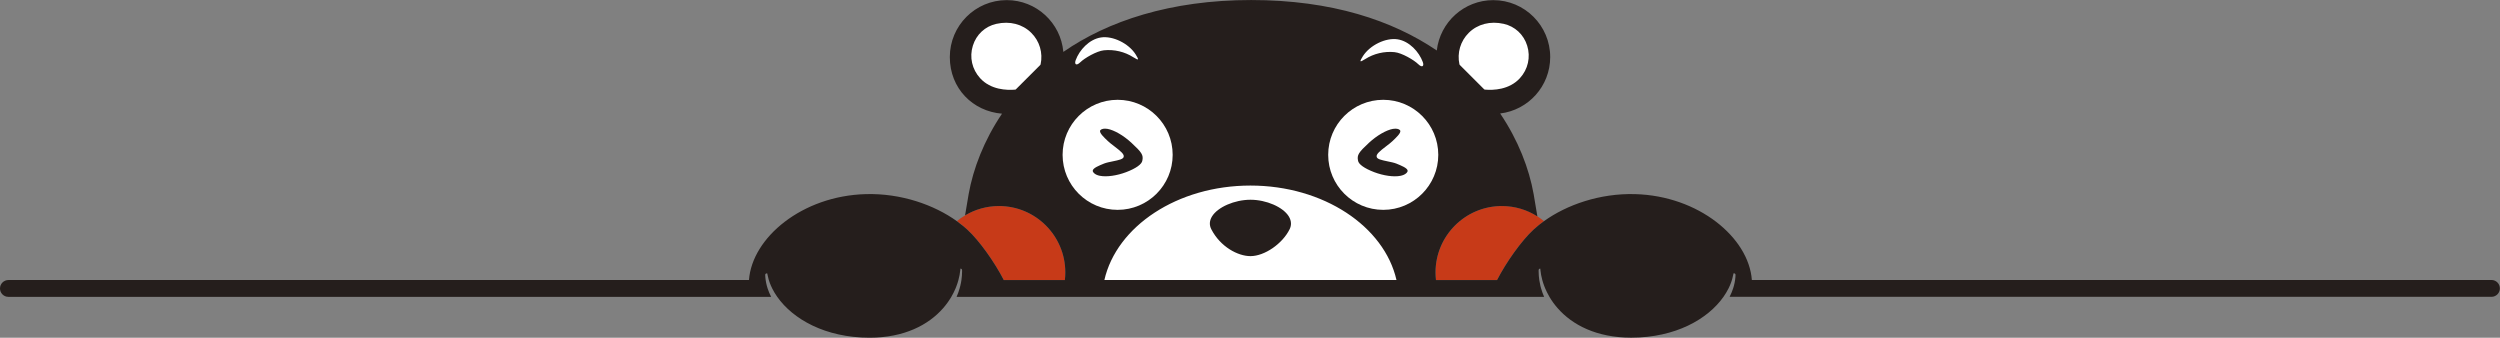 <?xml version="1.0" encoding="UTF-8"?>
<svg id="_レイヤー_2" data-name="レイヤー 2" xmlns="http://www.w3.org/2000/svg" viewBox="0 0 1132.95 153.04">
  <rect x="0" y="0" width="1132.95" height="153.04" fill="#808080" stroke="none"/>
  <defs>
    <style>
      .cls-1 {
        fill: #251e1c;
      }

      .cls-2 {
        fill: #c73a18;
      }

      .cls-3 {
        fill: #fff;
      }
    </style>
  </defs>
  <g id="_レイヤー_4" data-name="レイヤー 4">
    <g>
      <g>
        <path class="cls-2" d="M680.62,93.36c-16.57,0-30.06,13.48-30.06,30.06,0,1.18.07,2.34.2,3.48h27.69c4.12-8.03,11.03-17.81,16.59-22.91.72-.66,1.49-1.32,2.28-1.96.76-.62,1.56-1.22,2.39-1.82-.95-.78-1.95-1.51-2.99-2.17-4.66-2.97-10.18-4.69-16.1-4.69Z"/>
        <path class="cls-2" d="M452.74,93.36c-5.62,0-10.88,1.55-15.38,4.24-1.31.78-2.55,1.66-3.72,2.62,1.04.75,2.03,1.51,2.97,2.3.58.49,1.15.98,1.7,1.48,5.55,5.1,12.46,14.88,16.59,22.91h27.69c.13-1.14.2-2.3.2-3.48,0-16.57-13.48-30.06-30.05-30.06Z"/>
        <path class="cls-1" d="M1129.13,126.9h-335.22c-1.42-19.23-24.13-38.16-52.93-38.93-16.05-.43-30.99,4.87-41.28,12.25-.83.59-1.62,1.2-2.39,1.82-.79.64-1.56,1.29-2.28,1.96-5.55,5.1-12.46,14.88-16.59,22.91h-27.69c-.13-1.14-.2-2.3-.2-3.48,0-16.57,13.49-30.06,30.06-30.06,5.92,0,11.44,1.72,16.1,4.69-.52-3.36-1.09-6.74-1.7-10.13-2.06-11.5-6.92-24.3-15.17-36.5,12.78-1.54,22.68-12.39,22.68-25.57,0-14.24-11.55-25.8-25.8-25.8-13.23,0-24.12,9.98-25.6,22.82-20-13.55-47.48-22.87-84.14-22.87s-65.02,9.6-85.1,23.51C480.72,10.36,469.68.05,456.23.05c-14.25,0-25.79,11.56-25.79,25.8s10.41,24.58,23.65,25.67c-8.21,12.17-13.05,24.93-15.11,36.4-.58,3.24-1.12,6.47-1.63,9.69,4.5-2.69,9.77-4.24,15.38-4.24,16.57,0,30.05,13.48,30.05,30.06,0,1.18-.07,2.34-.2,3.48h-27.69c-4.12-8.03-11.03-17.81-16.59-22.91-.54-.5-1.11-.99-1.7-1.48-.94-.78-1.93-1.55-2.97-2.3-10.29-7.38-25.23-12.69-41.28-12.25-28.81.77-51.51,19.71-52.93,38.93H3.82c-2.11,0-3.82,1.71-3.82,3.82,0,1.77,1.2,3.25,2.83,3.69.32.08.65.13.99.13h345.65c-.65-1.26-1.18-2.54-1.6-3.82-.13-.41-.25-.81-.36-1.22-.23-.87-.41-1.74-.53-2.6-.11-.77-.18-1.55-.2-2.31-.01-.38.29-.69.67-.7.09,0,.19.01.27.05.03.21.07.42.11.63.13.66.29,1.33.48,1.99.03.11.07.23.1.34.27.87.59,1.74.97,2.6.18.41.37.81.57,1.22.64,1.29,1.41,2.57,2.29,3.82,7.09,10.07,21.73,18.5,41.84,18.5,15.7,0,26.69-5.78,33.35-13.4,1.42-1.63,2.65-3.34,3.68-5.1.74-1.25,1.38-2.53,1.92-3.82.03-.07.05-.13.08-.2.13-.32.26-.64.37-.96.32-.86.61-1.73.84-2.6,0-.02.01-.05.02-.07.41-1.5.69-3,.84-4.47.02-.23.04-.45.06-.68.02,0,.03,0,.05,0,.38-.01.69.29.7.67,0,.22,0,.44,0,.67,0,1.25-.1,2.53-.29,3.83-.13.88-.3,1.78-.52,2.67-.09.38-.2.77-.31,1.15-.36,1.28-.82,2.55-1.37,3.82h266.27c-.55-1.27-1-2.54-1.37-3.82-.11-.38-.21-.77-.31-1.15-.22-.89-.39-1.79-.52-2.67-.19-1.29-.28-2.57-.29-3.83,0-.22,0-.45,0-.67h0c.01-.38.33-.68.7-.67.02,0,.03,0,.05,0,.02.23.04.45.06.68.15,1.47.43,2.97.84,4.47,0,.02.01.04.02.07.24.87.52,1.74.85,2.6.14.38.3.77.46,1.15.24.58.5,1.15.79,1.72.35.71.73,1.41,1.13,2.1,1.03,1.76,2.26,3.47,3.68,5.09,6.66,7.62,17.65,13.4,33.35,13.4,20.11,0,34.76-8.43,41.84-18.5.88-1.25,1.64-2.53,2.29-3.82.2-.4.39-.81.57-1.22.38-.87.7-1.73.97-2.6.04-.11.07-.23.1-.34.19-.67.36-1.33.48-1.99.04-.21.08-.42.11-.63.08-.03.17-.05.27-.05.38,0,.68.32.67.7-.02.77-.09,1.54-.2,2.31-.12.86-.3,1.73-.53,2.6-.11.41-.23.81-.36,1.22-.42,1.28-.95,2.56-1.6,3.82h345.26c2.11,0,3.82-1.71,3.82-3.82s-1.71-3.82-3.82-3.82Z"/>
        <path class="cls-3" d="M566.67,84.09c-33.12,0-60.64,18.49-66.19,42.81h132.38c-5.55-24.32-33.07-42.81-66.19-42.81ZM584.45,103.84c-3.24,6.63-11.39,12.23-17.76,12.23-5.7,0-13.63-4.19-17.76-12.2-.96-1.86-.85-3.85.32-5.77,2.59-4.25,10.25-7.58,17.44-7.58s14.71,3.3,17.34,7.5c.68,1.09,1.02,2.21,1.02,3.32,0,.85-.2,1.69-.6,2.51Z"/>
        <path class="cls-3" d="M531.43,70.17c0-13.78-11.17-24.94-24.94-24.94s-24.94,11.17-24.94,24.94,11.16,24.93,24.94,24.93,24.94-11.17,24.94-24.93Z"/>
        <path class="cls-3" d="M626.86,45.23c-13.78,0-24.95,11.17-24.95,24.94s11.17,24.93,24.95,24.93,24.94-11.17,24.94-24.93-11.17-24.94-24.94-24.94Z"/>
        <path class="cls-3" d="M489.59,28.2c1.87-1.84,7.37-5.07,10.69-5.41,4.68-.47,9.41.66,13.31,3.15,2.82,1.81,2.48,1.02,1.02-1.35-3.22-5.01-10.4-8.44-15.71-7.61-5.33.84-9.73,5.69-11.42,10.28-.68,1.87.22,2.77,2.11.94Z"/>
        <path class="cls-3" d="M681.43,10.8c-6.05-1.37-11.82.11-15.81,4.07-3.78,3.74-5.35,9.09-4.23,14.29.02.1.07.2.15.27l11.02,11.01c.1.1.22.15.35.17,3.84.33,11.03.1,15.85-5.15,3.71-4.04,4.95-9.56,3.33-14.76-1.57-5.06-5.56-8.76-10.66-9.91Z"/>
        <path class="cls-3" d="M451.53,10.8c-5.1,1.15-9.09,4.85-10.65,9.91-1.63,5.2-.38,10.71,3.33,14.76,4.82,5.25,12.01,5.47,15.85,5.15.14-.02.26-.07.35-.17l11.02-11.01c.08-.07.12-.17.15-.27,1.12-5.2-.45-10.55-4.23-14.29-3.98-3.96-9.75-5.44-15.81-4.07Z"/>
        <path class="cls-3" d="M618.67,26.78c3.9-2.48,8.64-3.62,13.31-3.15,3.32.33,8.81,3.57,10.69,5.41,1.88,1.83,2.79.93,2.11-.94-1.69-4.59-6.09-9.44-11.42-10.28-5.32-.83-12.49,2.6-15.71,7.61-1.46,2.37-1.8,3.16,1.02,1.35Z"/>
      </g>
      <path class="cls-1" d="M637.25,78.53c-.58.53-1.48.93-2.59,1.15-3.06.6-7.62-.04-11.91-1.66-4.45-1.71-7.12-3.61-7.32-5.23-.51-2.53.19-3.66,5.01-8.13,3.54-3.26,7.78-5.71,10.8-6.25.39-.07.76-.1,1.11-.1.58,0,1.1.09,1.53.28.43.2.67.45.72.75.17,1.07-1.8,2.94-3.55,4.6-.71.69-1.75,1.48-2.85,2.32-2.92,2.22-4.66,3.66-4.31,4.84.21,1,2.03,1.42,4.97,2.03,1.42.29,2.89.59,3.85.97l.13.05c2.27.93,4.85,1.97,5.06,3.12.07.38-.15.81-.66,1.27Z"/>
      <path class="cls-1" d="M498.47,79.68c-1.11-.22-2.01-.62-2.59-1.15-.51-.47-.73-.89-.66-1.27.21-1.14,2.78-2.19,5.06-3.12l.13-.05c.96-.38,2.43-.68,3.85-.97,2.95-.6,4.76-1.02,4.97-2.03.35-1.18-1.39-2.61-4.31-4.84-1.1-.84-2.15-1.63-2.85-2.32-1.75-1.65-3.72-3.53-3.55-4.6.05-.3.29-.55.72-.75.44-.19.95-.28,1.53-.28.35,0,.72.03,1.11.1,3.02.54,7.26,2.99,10.8,6.25,4.82,4.46,5.53,5.6,5.01,8.13-.2,1.62-2.87,3.53-7.32,5.23-4.29,1.62-8.85,2.26-11.91,1.66Z"/>
    </g>
  </g>
</svg>